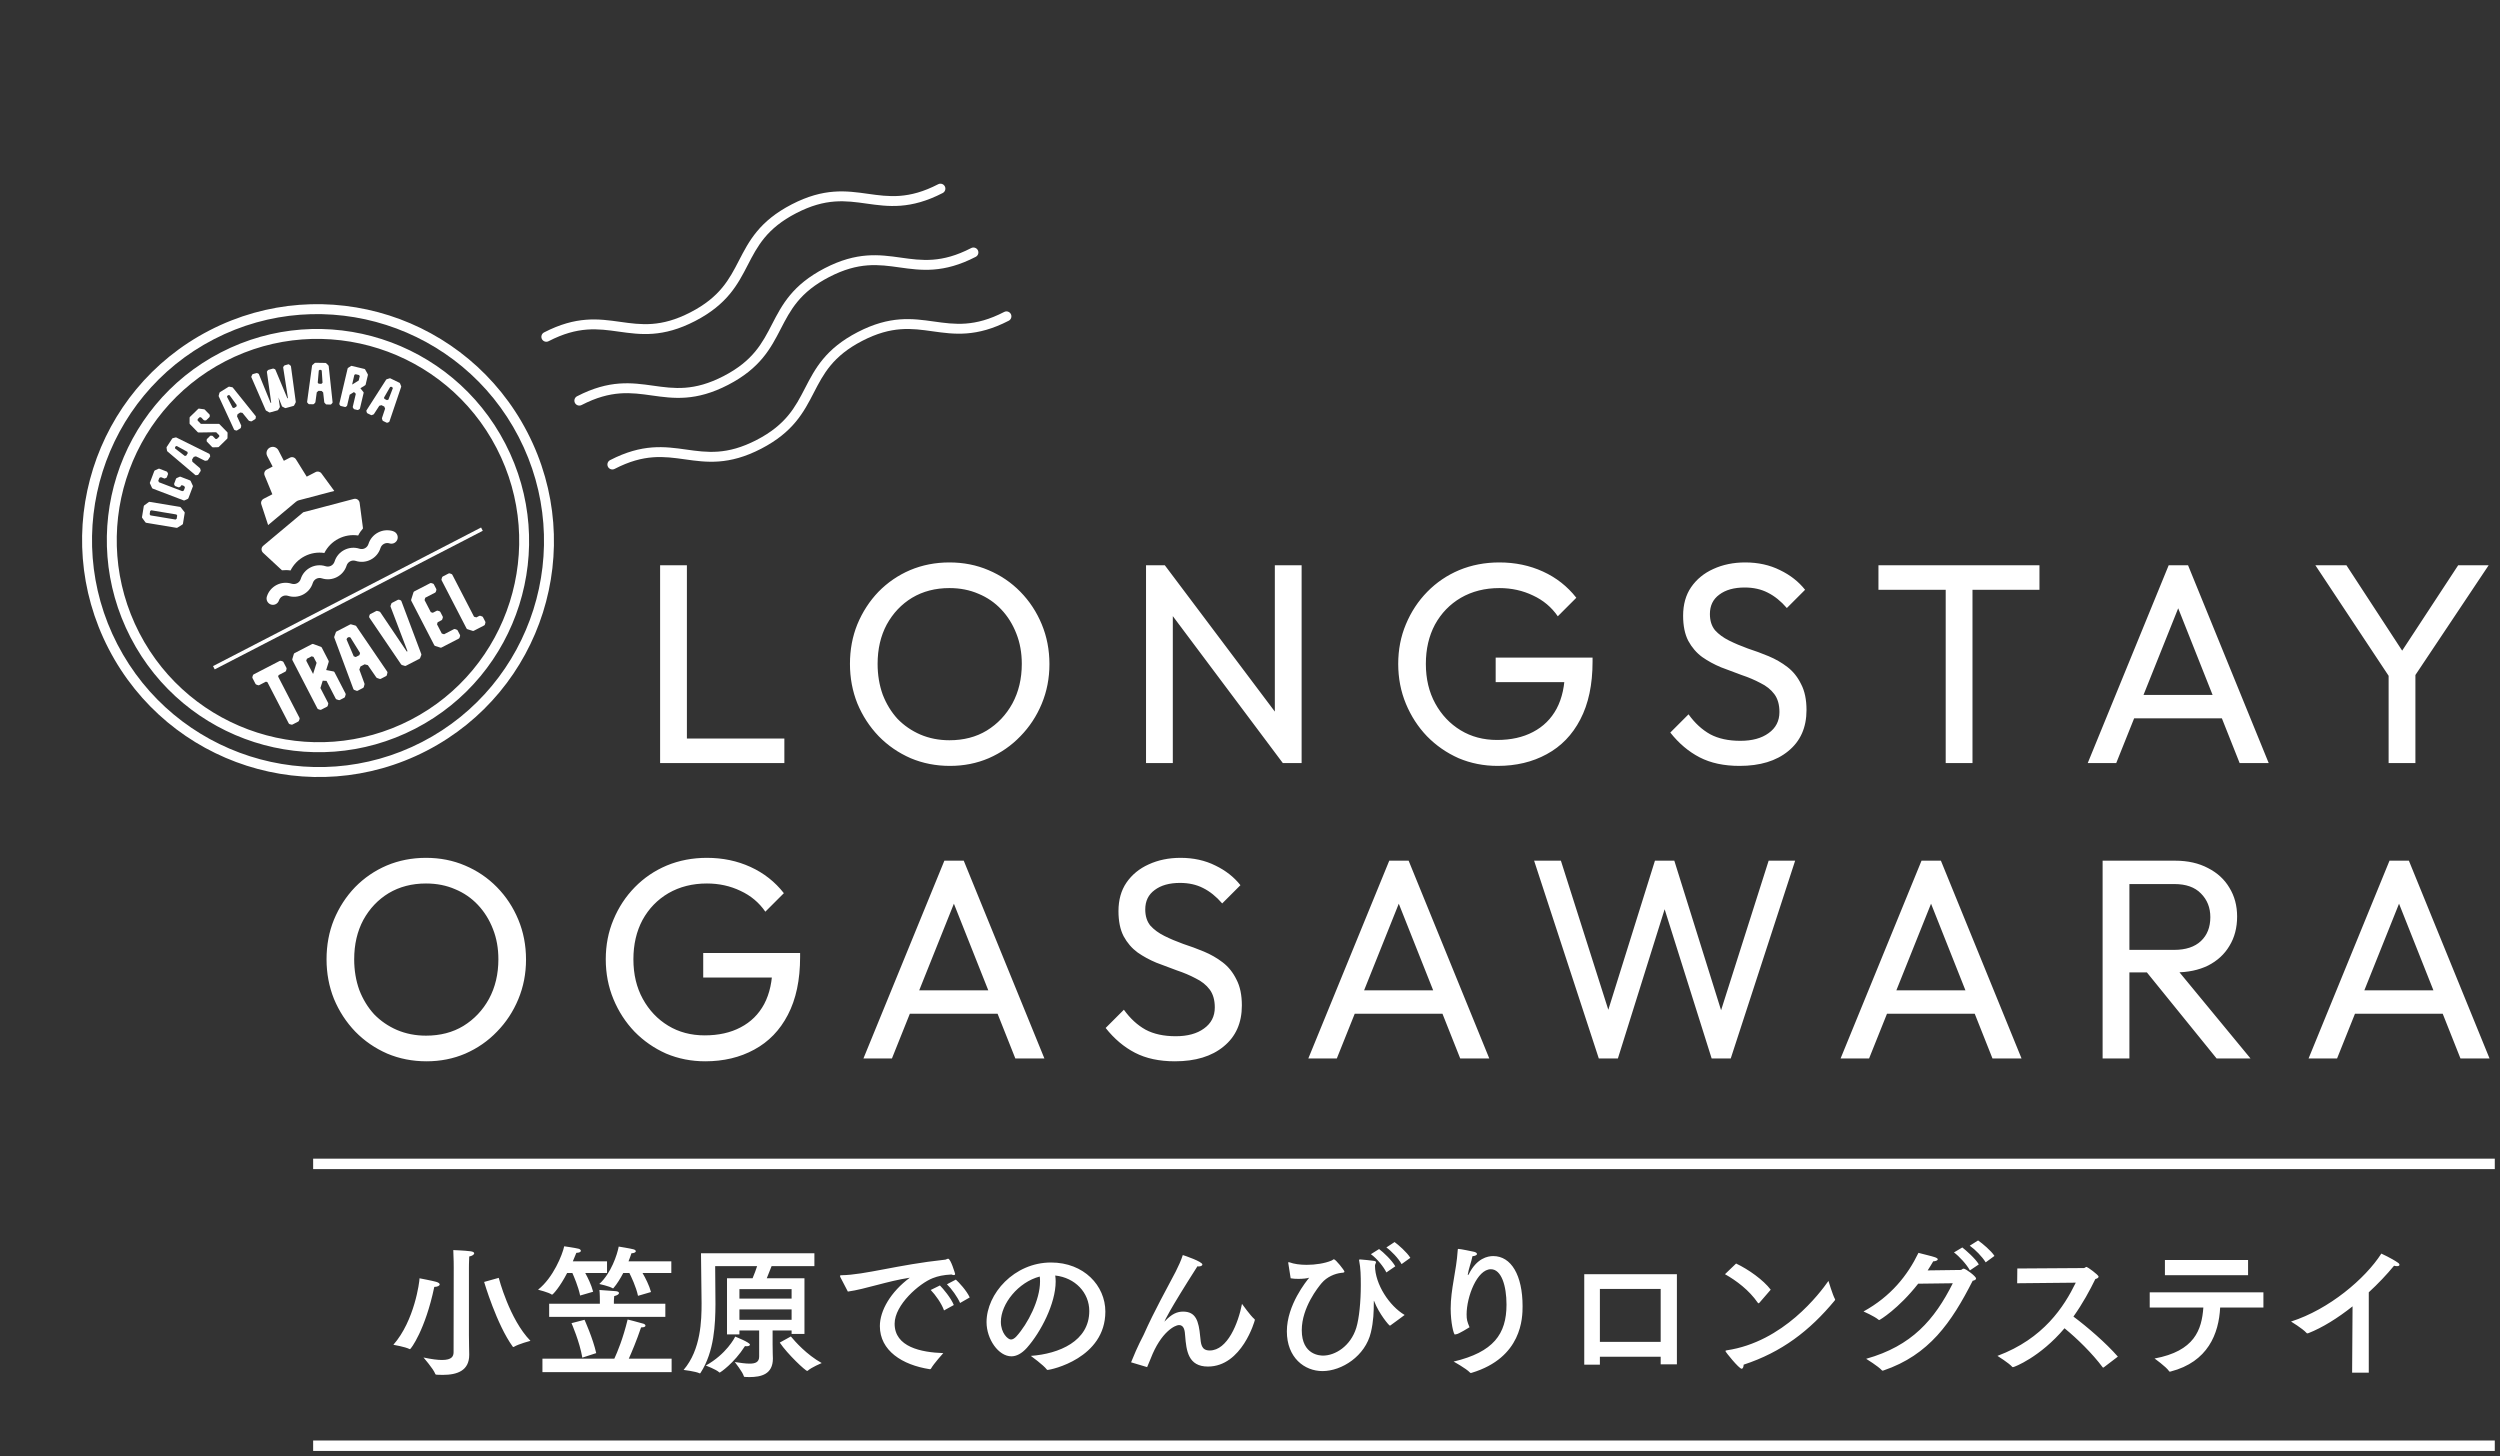 <svg width="479" height="279" viewBox="0 0 479 279" fill="none" xmlns="http://www.w3.org/2000/svg">
<rect x="0" y="0" width="479" height="279" fill="#333333" stroke="none"/>
<path d="M126.477 146.2V108.308H131.61V146.2H126.477ZM129.972 146.2V141.504H150.283V146.2H129.972ZM182.017 146.746C179.323 146.746 176.812 146.255 174.482 145.272C172.153 144.253 170.114 142.851 168.367 141.068C166.62 139.248 165.255 137.155 164.272 134.789C163.326 132.423 162.852 129.893 162.852 127.199C162.852 124.469 163.326 121.939 164.272 119.61C165.255 117.244 166.602 115.169 168.312 113.385C170.06 111.602 172.08 110.219 174.373 109.236C176.703 108.253 179.214 107.762 181.908 107.762C184.601 107.762 187.095 108.253 189.388 109.236C191.718 110.219 193.756 111.602 195.503 113.385C197.25 115.169 198.615 117.244 199.598 119.61C200.581 121.976 201.072 124.524 201.072 127.254C201.072 129.947 200.581 132.477 199.598 134.843C198.615 137.209 197.25 139.284 195.503 141.068C193.792 142.851 191.772 144.253 189.443 145.272C187.149 146.255 184.674 146.746 182.017 146.746ZM181.908 141.832C184.638 141.832 187.022 141.213 189.06 139.976C191.135 138.702 192.773 136.973 193.974 134.789C195.176 132.568 195.776 130.038 195.776 127.199C195.776 125.088 195.43 123.159 194.739 121.412C194.047 119.628 193.083 118.081 191.845 116.771C190.607 115.46 189.151 114.459 187.477 113.768C185.803 113.04 183.946 112.676 181.908 112.676C179.214 112.676 176.83 113.294 174.755 114.532C172.717 115.77 171.097 117.48 169.896 119.664C168.731 121.848 168.149 124.36 168.149 127.199C168.149 129.31 168.476 131.276 169.131 133.096C169.823 134.88 170.769 136.427 171.971 137.737C173.208 139.011 174.664 140.012 176.339 140.74C178.049 141.468 179.906 141.832 181.908 141.832ZM219.579 146.2V108.308H223.182L224.711 114.259V146.2H219.579ZM245.787 146.2L222.527 115.133L223.182 108.308L246.497 139.32L245.787 146.2ZM245.787 146.2L244.258 140.576V108.308H249.39V146.2H245.787ZM286.953 146.746C284.296 146.746 281.802 146.255 279.473 145.272C277.18 144.253 275.159 142.851 273.412 141.068C271.701 139.284 270.355 137.209 269.372 134.843C268.389 132.477 267.898 129.929 267.898 127.199C267.898 124.469 268.389 121.939 269.372 119.61C270.355 117.244 271.72 115.169 273.467 113.385C275.214 111.602 277.252 110.219 279.582 109.236C281.948 108.253 284.514 107.762 287.281 107.762C290.302 107.762 293.086 108.344 295.634 109.509C298.182 110.674 300.312 112.348 302.023 114.532L298.474 118.081C297.272 116.334 295.689 115.005 293.723 114.095C291.758 113.149 289.61 112.676 287.281 112.676C284.514 112.676 282.057 113.294 279.91 114.532C277.798 115.77 276.142 117.48 274.941 119.664C273.776 121.848 273.194 124.36 273.194 127.199C273.194 130.075 273.794 132.605 274.996 134.789C276.197 136.973 277.817 138.683 279.855 139.921C281.893 141.159 284.223 141.777 286.844 141.777C289.501 141.777 291.794 141.268 293.723 140.249C295.689 139.229 297.2 137.737 298.255 135.771C299.311 133.769 299.839 131.331 299.839 128.455L302.951 130.694H286.571V125.998H305.135V126.762C305.135 131.167 304.352 134.861 302.787 137.846C301.258 140.795 299.111 143.015 296.344 144.507C293.614 146 290.484 146.746 286.953 146.746ZM333.296 146.746C330.311 146.746 327.763 146.2 325.652 145.108C323.54 144.016 321.666 142.433 320.028 140.358L323.522 136.863C324.723 138.538 326.107 139.812 327.672 140.685C329.237 141.523 331.166 141.941 333.459 141.941C335.716 141.941 337.518 141.45 338.865 140.467C340.248 139.484 340.94 138.137 340.94 136.427C340.94 135.007 340.612 133.86 339.957 132.987C339.302 132.113 338.41 131.403 337.281 130.857C336.189 130.275 334.988 129.765 333.678 129.329C332.367 128.855 331.057 128.364 329.747 127.854C328.436 127.308 327.235 126.653 326.143 125.889C325.051 125.088 324.159 124.051 323.468 122.777C322.812 121.503 322.485 119.901 322.485 117.972C322.485 115.824 322.994 114.004 324.014 112.512C325.069 110.983 326.489 109.818 328.272 109.017C330.092 108.18 332.131 107.762 334.388 107.762C336.863 107.762 339.083 108.253 341.049 109.236C343.014 110.182 344.616 111.438 345.854 113.003L342.359 116.498C341.231 115.187 340.011 114.204 338.701 113.549C337.427 112.894 335.953 112.566 334.278 112.566C332.24 112.566 330.62 113.021 329.419 113.931C328.218 114.805 327.617 116.043 327.617 117.644C327.617 118.918 327.945 119.956 328.6 120.756C329.292 121.521 330.183 122.176 331.275 122.722C332.367 123.268 333.569 123.778 334.879 124.251C336.226 124.688 337.554 125.179 338.865 125.725C340.175 126.271 341.376 126.963 342.468 127.8C343.56 128.637 344.434 129.729 345.089 131.076C345.781 132.386 346.127 134.042 346.127 136.044C346.127 139.393 344.962 142.014 342.632 143.907C340.339 145.8 337.227 146.746 333.296 146.746ZM372.797 146.2V109.4H377.929V146.2H372.797ZM359.911 113.003V108.308H390.76V113.003H359.911ZM400.011 146.2L415.518 108.308H419.231L434.682 146.2H429.113L416.391 114.15H418.302L405.471 146.2H400.011ZM407.382 137.628V133.151H427.311V137.628H407.382ZM458.533 130.803L443.627 108.308H449.578L461.59 126.708H458.915L470.982 108.308H476.824L461.809 130.803H458.533ZM457.659 146.2V127.418H462.792V146.2H457.659Z" fill="white"/>
<path d="M81.731 203.346C79.037 203.346 76.526 202.855 74.196 201.872C71.866 200.853 69.828 199.451 68.081 197.668C66.334 195.848 64.969 193.755 63.986 191.389C63.039 189.023 62.566 186.493 62.566 183.799C62.566 181.069 63.039 178.539 63.986 176.21C64.969 173.844 66.315 171.769 68.026 169.985C69.773 168.202 71.794 166.819 74.087 165.836C76.416 164.853 78.928 164.362 81.622 164.362C84.315 164.362 86.809 164.853 89.102 165.836C91.431 166.819 93.47 168.202 95.217 169.985C96.964 171.769 98.329 173.844 99.312 176.21C100.295 178.576 100.786 181.124 100.786 183.854C100.786 186.547 100.295 189.077 99.312 191.443C98.329 193.809 96.964 195.884 95.217 197.668C93.506 199.451 91.486 200.853 89.156 201.872C86.863 202.855 84.388 203.346 81.731 203.346ZM81.622 198.432C84.352 198.432 86.736 197.813 88.774 196.576C90.849 195.302 92.487 193.573 93.688 191.389C94.889 189.168 95.49 186.638 95.49 183.799C95.49 181.688 95.144 179.759 94.453 178.012C93.761 176.228 92.796 174.681 91.559 173.371C90.321 172.06 88.865 171.059 87.191 170.368C85.516 169.64 83.66 169.276 81.622 169.276C78.928 169.276 76.544 169.894 74.469 171.132C72.431 172.37 70.811 174.08 69.61 176.264C68.445 178.448 67.862 180.96 67.862 183.799C67.862 185.91 68.19 187.876 68.845 189.696C69.537 191.48 70.483 193.027 71.684 194.337C72.922 195.611 74.378 196.612 76.052 197.34C77.763 198.068 79.62 198.432 81.622 198.432ZM135.119 203.346C132.462 203.346 129.968 202.855 127.639 201.872C125.346 200.853 123.325 199.451 121.578 197.668C119.867 195.884 118.521 193.809 117.538 191.443C116.555 189.077 116.064 186.529 116.064 183.799C116.064 181.069 116.555 178.539 117.538 176.21C118.521 173.844 119.886 171.769 121.633 169.985C123.38 168.202 125.418 166.819 127.748 165.836C130.114 164.853 132.68 164.362 135.447 164.362C138.468 164.362 141.252 164.944 143.8 166.109C146.348 167.274 148.478 168.948 150.189 171.132L146.64 174.681C145.438 172.934 143.855 171.605 141.889 170.695C139.924 169.749 137.776 169.276 135.447 169.276C132.68 169.276 130.223 169.894 128.076 171.132C125.964 172.37 124.308 174.08 123.107 176.264C121.942 178.448 121.36 180.96 121.36 183.799C121.36 186.675 121.96 189.205 123.162 191.389C124.363 193.573 125.983 195.283 128.021 196.521C130.059 197.759 132.389 198.377 135.01 198.377C137.667 198.377 139.96 197.868 141.889 196.849C143.855 195.829 145.366 194.337 146.421 192.371C147.477 190.369 148.005 187.931 148.005 185.055L151.117 187.294H134.737V182.598H153.301V183.362C153.301 187.767 152.518 191.461 150.953 194.446C149.424 197.395 147.277 199.615 144.51 201.107C141.78 202.6 138.65 203.346 135.119 203.346ZM165.435 202.8L180.941 164.908H184.654L200.106 202.8H194.537L181.815 170.75H183.726L170.895 202.8H165.435ZM172.806 194.228V189.751H192.735V194.228H172.806ZM225.11 203.346C222.125 203.346 219.577 202.8 217.466 201.708C215.354 200.616 213.48 199.033 211.842 196.958L215.336 193.463C216.537 195.138 217.921 196.412 219.486 197.285C221.051 198.123 222.98 198.541 225.273 198.541C227.53 198.541 229.332 198.05 230.679 197.067C232.062 196.084 232.754 194.737 232.754 193.027C232.754 191.607 232.426 190.46 231.771 189.587C231.116 188.713 230.224 188.003 229.095 187.457C228.003 186.875 226.802 186.365 225.492 185.929C224.181 185.455 222.871 184.964 221.561 184.454C220.25 183.908 219.049 183.253 217.957 182.489C216.865 181.688 215.973 180.651 215.282 179.377C214.626 178.103 214.299 176.501 214.299 174.572C214.299 172.424 214.808 170.604 215.828 169.112C216.883 167.583 218.303 166.418 220.086 165.617C221.906 164.78 223.945 164.362 226.202 164.362C228.677 164.362 230.897 164.853 232.863 165.836C234.828 166.782 236.43 168.038 237.668 169.603L234.173 173.098C233.045 171.787 231.825 170.804 230.515 170.149C229.241 169.494 227.767 169.166 226.092 169.166C224.054 169.166 222.434 169.621 221.233 170.531C220.032 171.405 219.431 172.643 219.431 174.244C219.431 175.518 219.759 176.556 220.414 177.356C221.106 178.121 221.997 178.776 223.089 179.322C224.181 179.868 225.383 180.378 226.693 180.851C228.04 181.288 229.368 181.779 230.679 182.325C231.989 182.871 233.19 183.563 234.282 184.4C235.374 185.237 236.248 186.329 236.903 187.676C237.595 188.986 237.941 190.642 237.941 192.644C237.941 195.993 236.776 198.614 234.446 200.507C232.153 202.4 229.041 203.346 225.11 203.346ZM250.675 202.8L266.181 164.908H269.894L285.346 202.8H279.777L267.055 170.75H268.966L256.135 202.8H250.675ZM258.046 194.228V189.751H277.975V194.228H258.046ZM306.33 202.8L293.936 164.908H299.068L308.896 195.811H307.422L317.086 164.908H320.799L330.463 195.811H329.044L338.872 164.908H343.949L331.61 202.8H327.952L318.233 171.951H319.652L309.988 202.8H306.33ZM352.657 202.8L368.164 164.908H371.877L387.328 202.8H381.759L369.037 170.75H370.948L358.117 202.8H352.657ZM360.028 194.228V189.751H379.957V194.228H360.028ZM406.301 186.311V181.997H416.565C418.786 181.997 420.497 181.433 421.698 180.305C422.899 179.176 423.5 177.648 423.5 175.718C423.5 173.898 422.899 172.388 421.698 171.187C420.533 169.985 418.84 169.385 416.62 169.385H406.301V164.908H416.784C419.186 164.908 421.279 165.381 423.063 166.327C424.846 167.237 426.211 168.493 427.158 170.095C428.141 171.696 428.632 173.534 428.632 175.609C428.632 177.757 428.141 179.631 427.158 181.233C426.211 182.835 424.846 184.09 423.063 185C421.279 185.874 419.186 186.311 416.784 186.311H406.301ZM402.861 202.8V164.908H407.993V202.8H402.861ZM424.701 202.8L410.942 185.819L415.801 184.127L431.198 202.8H424.701ZM442.323 202.8L457.829 164.908H461.542L476.994 202.8H471.425L458.703 170.75H460.614L447.783 202.8H442.323ZM449.694 194.228V189.751H469.623V194.228H449.694Z" fill="white"/>
<g clip-path="url(#clip0_113_1070)">
<path d="M40.983 64.997C62.18 54.037 88.372 62.428 99.372 83.702C110.372 104.976 102.077 131.199 80.881 142.159C59.685 153.118 33.493 144.727 22.493 123.453C11.493 102.179 19.787 75.956 40.983 64.997ZM40.114 63.316C17.955 74.773 9.318 102.078 20.818 124.319C32.318 146.56 59.591 155.297 81.75 143.84C103.909 132.382 112.546 105.077 101.047 82.836C89.547 60.595 62.265 51.862 40.114 63.316Z" fill="white"/>
<path d="M43.165 69.216C62.042 59.456 85.363 66.934 95.155 85.872C104.947 104.809 97.558 128.166 78.69 137.922C59.822 147.678 36.493 140.225 26.697 121.279C16.901 102.333 24.289 78.976 43.165 69.216ZM42.296 67.535C22.465 77.789 14.73 102.241 25.022 122.145C35.313 142.049 59.733 149.866 79.556 139.616C99.378 129.367 107.113 104.914 96.826 85.019C86.538 65.123 62.127 57.281 42.296 67.535Z" fill="white"/>
<path d="M27.617 96.846L28.518 96.188C28.56 96.166 28.602 96.145 28.661 96.157L34.499 97.122C34.499 97.122 34.588 97.151 34.618 97.188L35.358 98.127C35.38 98.169 35.406 98.219 35.39 98.27L35.05 100.363C35.05 100.363 35.01 100.47 34.959 100.496L33.973 101.112C33.931 101.134 33.885 101.147 33.846 101.135L27.996 100.165C27.996 100.165 27.902 100.128 27.872 100.091C27.596 99.701 27.523 99.621 27.239 99.214C27.217 99.172 27.195 99.13 27.207 99.071L27.551 96.965C27.551 96.965 27.588 96.872 27.625 96.841L27.617 96.846ZM28.772 97.91L28.676 98.525L28.823 98.747L33.641 99.547L33.854 99.384L33.95 98.77L33.795 98.573L28.977 97.772L28.772 97.91Z" fill="white"/>
<path d="M31.871 91.546L31.603 91.664C31.561 91.685 31.51 91.69 31.455 91.665L30.831 91.424L30.538 91.554L30.323 92.123L30.466 92.401L34.927 94.11L35.216 93.993L35.431 93.423L35.3 93.129L34.85 92.957L34.683 93.043L34.634 93.154C34.618 93.205 34.572 93.239 34.53 93.261L34.321 93.369C34.27 93.374 34.219 93.379 34.169 93.362L33.574 93.137C33.574 93.137 33.489 93.075 33.467 93.032L33.375 92.814C33.354 92.772 33.349 92.721 33.373 92.666L33.73 91.714C33.73 91.714 33.792 91.629 33.834 91.607L34.429 91.342C34.471 91.32 34.522 91.316 34.577 91.34L36.419 92.05C36.419 92.05 36.504 92.112 36.526 92.154L36.945 93.067C36.967 93.109 36.972 93.159 36.947 93.215L36.091 95.479C36.091 95.479 36.029 95.564 35.987 95.586L35.341 95.877C35.3 95.899 35.249 95.904 35.194 95.879L29.243 93.608C29.243 93.608 29.158 93.546 29.136 93.504L28.726 92.608C28.704 92.566 28.7 92.515 28.724 92.46L29.568 90.234C29.568 90.234 29.63 90.148 29.672 90.127L30.389 89.809C30.431 89.787 30.481 89.783 30.537 89.807L31.954 90.353C31.954 90.353 32.04 90.415 32.061 90.457L32.179 90.726C32.201 90.768 32.206 90.819 32.181 90.874L31.962 91.456C31.962 91.456 31.9 91.542 31.858 91.563L31.871 91.546Z" fill="white"/>
<path d="M33.806 83.835L40.081 86.939C40.081 86.939 40.158 87.006 40.184 87.056L40.264 87.356C40.291 87.406 40.27 87.47 40.242 87.516L39.821 88.16C39.821 88.16 39.742 88.233 39.687 88.229L39.346 88.288C39.346 88.288 39.266 88.277 39.24 88.269L37.535 87.435L37.123 87.541L36.798 88.04L36.859 88.467L38.304 89.701C38.304 89.701 38.343 89.755 38.364 89.797L38.454 90.135C38.454 90.135 38.455 90.24 38.422 90.279L38.001 90.922C37.973 90.969 37.918 91.008 37.863 91.004L37.56 91.055C37.51 91.059 37.442 91.052 37.408 91.006L32.065 86.482C32.065 86.482 32.026 86.406 32.004 86.364L31.907 85.786C31.907 85.786 31.914 85.697 31.934 85.655L32.994 84.031C32.994 84.031 33.052 83.958 33.103 83.953L33.666 83.811C33.666 83.811 33.755 83.797 33.797 83.818L33.806 83.835ZM35.974 86.858L35.915 86.579L33.868 85.454L33.671 85.502L33.531 85.724L33.555 85.935L35.403 87.355L35.669 87.314L35.957 86.866L35.974 86.858Z" fill="white"/>
<path d="M42.081 81.303L43.551 82.812C43.594 82.854 43.599 82.904 43.604 82.955L43.585 83.924C43.585 83.924 43.569 84.017 43.528 84.06L41.926 85.623C41.926 85.623 41.851 85.683 41.809 85.683L40.784 85.713C40.784 85.713 40.687 85.688 40.648 85.655L39.65 84.627C39.607 84.585 39.602 84.534 39.597 84.484L39.602 84.247C39.602 84.247 39.617 84.153 39.659 84.111L40.249 83.528C40.291 83.486 40.341 83.481 40.392 83.476L40.62 83.486C40.62 83.486 40.713 83.502 40.756 83.543L41.3 84.104L41.562 84.096L42.007 83.664L42.003 83.41L41.42 82.817L38.028 82.866C38.028 82.866 37.935 82.85 37.892 82.808L36.375 81.249C36.332 81.207 36.327 81.157 36.322 81.106L36.327 80.028C36.327 80.028 36.343 79.934 36.384 79.892L37.973 78.346C38.014 78.303 38.069 78.285 38.124 78.289L39.105 78.421C39.105 78.421 39.185 78.433 39.215 78.47L40.141 79.419C40.184 79.461 40.189 79.512 40.19 79.554L40.185 79.791C40.185 79.791 40.169 79.884 40.128 79.927L39.533 80.501C39.491 80.543 39.441 80.548 39.39 80.553L39.162 80.543C39.162 80.543 39.069 80.527 39.026 80.486L38.503 79.946L38.246 79.941L37.871 80.305L37.858 80.567L38.493 81.219L41.928 81.212C41.928 81.212 42.021 81.228 42.063 81.269L42.081 81.303Z" fill="white"/>
<path d="M44.604 74.257L48.99 79.722C48.99 79.722 49.038 79.815 49.026 79.874L48.972 80.179C48.968 80.234 48.931 80.286 48.881 80.312L48.229 80.713C48.229 80.713 48.128 80.744 48.077 80.727L47.747 80.642C47.747 80.642 47.683 80.601 47.653 80.584L46.453 79.106L46.035 79.035L45.529 79.35L45.413 79.761L46.202 81.494C46.202 81.494 46.216 81.562 46.217 81.604L46.15 81.947C46.15 81.947 46.105 82.045 46.063 82.067L45.411 82.468C45.361 82.494 45.306 82.512 45.251 82.487L44.963 82.402C44.963 82.402 44.861 82.348 44.843 82.293L41.907 75.939C41.907 75.939 41.894 75.85 41.901 75.803L42.057 75.243C42.057 75.243 42.103 75.166 42.14 75.136L43.787 74.114C43.787 74.114 43.871 74.071 43.922 74.087L44.498 74.195C44.498 74.195 44.578 74.227 44.612 74.252L44.604 74.257ZM45.296 77.894L45.363 77.614L43.985 75.727L43.786 75.692L43.56 75.83L43.496 76.034L44.569 78.11L44.84 78.183L45.292 77.906L45.296 77.894Z" fill="white"/>
<path d="M55.378 69.826L55.681 70.063C55.681 70.063 55.746 70.126 55.746 70.189L56.672 77.008C56.672 77.008 56.669 77.084 56.644 77.118L56.353 77.684C56.353 77.684 56.278 77.765 56.24 77.774L54.744 78.186C54.744 78.186 54.656 78.199 54.613 78.179L54.12 77.922C54.12 77.922 54.031 77.873 54.022 77.835L53.359 76.164L53.622 77.945C53.622 77.945 53.611 78.026 53.59 78.068L53.285 78.546C53.285 78.546 53.223 78.61 53.177 78.623L51.718 79.026C51.664 79.043 51.613 79.027 51.571 79.006L51 78.683C51 78.683 50.94 78.629 50.915 78.6L48.161 72.268C48.161 72.268 48.143 72.171 48.167 72.116L48.322 71.78C48.322 71.78 48.393 71.69 48.447 71.673L49.145 71.483C49.145 71.483 49.225 71.473 49.263 71.485L49.505 71.584C49.505 71.584 49.574 71.634 49.6 71.684L51.851 77.189C51.851 77.189 51.864 77.214 51.881 77.205L51.94 77.175L51.965 77.162L51.138 71.272C51.129 71.213 51.141 71.175 51.182 71.132L51.339 70.923C51.339 70.923 51.398 70.872 51.436 70.863L52.297 70.62C52.297 70.62 52.369 70.615 52.407 70.627L52.649 70.725C52.649 70.725 52.738 70.775 52.764 70.826L55.053 76.3C55.053 76.3 55.066 76.325 55.083 76.316L55.142 76.286L55.167 76.273L54.256 70.406C54.247 70.347 54.267 70.304 54.3 70.266L54.458 70.057C54.458 70.057 54.516 70.005 54.554 69.996L55.23 69.806C55.293 69.784 55.352 69.796 55.408 69.842L55.378 69.826Z" fill="white"/>
<path d="M62.974 70.106L63.724 77.079C63.724 77.079 63.713 77.181 63.672 77.223L63.468 77.446C63.439 77.493 63.376 77.514 63.321 77.511L62.549 77.495C62.549 77.495 62.452 77.471 62.417 77.425L62.181 77.174C62.181 77.174 62.146 77.106 62.129 77.073L61.919 75.189L61.611 74.901L61.012 74.891L60.691 75.174L60.432 77.055C60.432 77.055 60.404 77.123 60.388 77.153L60.147 77.406C60.147 77.406 60.054 77.453 60.004 77.458L59.231 77.442C59.176 77.438 59.121 77.414 59.087 77.368L58.885 77.142C58.859 77.091 58.833 77.041 58.845 76.981L59.791 70.047C59.791 70.047 59.824 69.966 59.861 69.936L60.299 69.55C60.299 69.55 60.382 69.507 60.425 69.507L62.362 69.538C62.362 69.538 62.455 69.554 62.481 69.583L62.905 69.993C62.905 69.993 62.961 70.06 62.965 70.11L62.974 70.106ZM61.595 73.535L61.799 73.334L61.645 71.006L61.5 70.868L61.242 70.863L61.08 71L60.879 73.32L61.059 73.525L61.595 73.535Z" fill="white"/>
<path d="M69.972 70.812L70.476 71.724C70.497 71.766 70.498 71.808 70.49 71.855L70.054 73.7C70.054 73.7 70.009 73.797 69.967 73.819L69.051 74.388L69.632 75.121C69.679 75.172 69.689 75.231 69.672 75.282L68.966 78.267C68.966 78.267 68.921 78.365 68.879 78.387L68.637 78.534C68.595 78.555 68.553 78.577 68.49 78.556L67.884 78.412C67.884 78.412 67.786 78.366 67.764 78.324L67.617 78.081C67.596 78.039 67.574 77.997 67.594 77.933L68.177 75.448L67.826 75.118L66.998 75.631L66.51 77.705C66.51 77.705 66.465 77.803 66.424 77.825L66.236 77.954C66.194 77.975 66.152 77.997 66.088 77.977L65.288 77.783C65.288 77.783 65.19 77.738 65.168 77.696L65.043 77.494C65.021 77.452 64.999 77.41 65.019 77.347L66.606 70.603C66.606 70.603 66.651 70.506 66.693 70.484L67.253 70.13C67.295 70.109 67.337 70.087 67.4 70.108L69.848 70.695C69.848 70.695 69.959 70.745 69.977 70.799L69.972 70.812ZM68.928 72.077L68.794 71.858L68.129 71.701L67.895 71.823L67.467 73.684L68.73 72.904L68.928 72.077Z" fill="white"/>
<path d="M76.859 74.133L74.616 80.758C74.616 80.758 74.567 80.847 74.516 80.873L74.236 80.986C74.185 81.012 74.13 81.009 74.075 80.984L73.382 80.65C73.382 80.65 73.297 80.588 73.287 80.528L73.181 80.2C73.181 80.2 73.184 80.124 73.188 80.09L73.786 78.29L73.624 77.894L73.084 77.63L72.676 77.745L71.649 79.33C71.649 79.33 71.599 79.377 71.562 79.407L71.234 79.534C71.193 79.556 71.125 79.548 71.091 79.523L70.398 79.189C70.398 79.189 70.308 79.118 70.291 79.063L70.202 78.768C70.192 78.709 70.196 78.654 70.233 78.603L73.997 72.726C73.997 72.726 74.064 72.67 74.11 72.657L74.669 72.485C74.711 72.463 74.762 72.48 74.804 72.5L76.547 73.346C76.547 73.346 76.624 73.392 76.637 73.438L76.856 73.985C76.878 74.027 76.879 74.07 76.871 74.116L76.859 74.133ZM74.154 76.661L74.422 76.565L75.263 74.394L75.189 74.209L74.951 74.097L74.745 74.15L73.581 76.169L73.652 76.43L74.132 76.661L74.154 76.661Z" fill="white"/>
<path d="M53.822 126.61L54.14 126.712C54.203 126.732 54.272 126.782 54.311 126.858L54.88 127.959C54.919 128.035 54.916 128.111 54.9 128.183L54.808 128.518C54.788 128.582 54.739 128.65 54.663 128.689L53.382 129.351L53.293 129.632L57.379 137.533C57.418 137.608 57.415 137.685 57.399 137.757L57.281 138.084C57.261 138.147 57.212 138.216 57.136 138.255L56.048 138.818C55.972 138.857 55.896 138.853 55.824 138.837L55.489 138.744C55.426 138.724 55.358 138.674 55.319 138.598L51.233 130.697L50.953 130.607L49.672 131.27C49.597 131.309 49.521 131.305 49.449 131.289L49.122 131.171C49.058 131.15 48.99 131.1 48.951 131.025L48.382 129.924C48.342 129.848 48.346 129.772 48.361 129.7L48.462 129.381C48.482 129.318 48.532 129.249 48.607 129.21L53.582 126.638C53.657 126.599 53.733 126.603 53.805 126.619L53.822 126.61Z" fill="white"/>
<path d="M60.036 123.397L61.504 123.937C61.568 123.958 61.619 124.016 61.65 124.075L62.958 126.605C62.997 126.681 62.994 126.757 62.978 126.829L62.495 128.379L63.874 128.645C63.971 128.648 64.044 128.707 64.083 128.782L66.204 132.884C66.243 132.96 66.24 133.036 66.224 133.108L66.096 133.516C66.075 133.579 66.026 133.648 65.95 133.687L65.121 134.115C65.046 134.154 64.97 134.151 64.898 134.135L64.491 134.004C64.427 133.984 64.359 133.934 64.32 133.858L62.56 130.454L61.834 130.425L61.39 131.826L62.864 134.675C62.903 134.751 62.9 134.827 62.884 134.899L62.792 135.234C62.772 135.298 62.722 135.366 62.647 135.405L61.55 135.973C61.474 136.012 61.398 136.008 61.326 135.992L60.983 135.882C60.919 135.862 60.851 135.812 60.812 135.736L56.031 126.49C55.992 126.415 55.995 126.338 56.011 126.266L56.3 125.307C56.321 125.243 56.37 125.175 56.446 125.136L59.795 123.404C59.871 123.365 59.963 123.36 60.036 123.397ZM60.081 125.866L59.712 125.748L58.808 126.216L58.674 126.594L59.987 129.132L60.66 127.005L60.073 125.871L60.081 125.866Z" fill="white"/>
<path d="M68.26 119.986L74.188 128.681C74.235 128.732 74.241 128.825 74.23 128.905L74.118 129.346C74.107 129.427 74.049 129.499 73.973 129.538L72.952 130.067C72.893 130.097 72.8 130.102 72.719 130.069L72.227 129.898C72.172 129.873 72.138 129.827 72.099 129.793L70.481 127.445L69.867 127.283L69.072 127.694L68.849 128.289L69.83 130.967C69.835 131.018 69.844 131.077 69.841 131.132L69.701 131.641C69.68 131.705 69.623 131.777 69.555 131.812L68.534 132.34C68.458 132.379 68.366 132.384 68.293 132.347L67.869 132.183C67.797 132.146 67.724 132.088 67.702 132.003L64.043 122.156C64.029 122.089 64.028 122.025 64.057 121.957L64.352 121.133C64.373 121.069 64.431 121.018 64.489 120.988L67.069 119.654C67.127 119.624 67.195 119.61 67.267 119.626L68.11 119.861C68.174 119.882 68.233 119.915 68.28 119.965L68.26 119.986ZM68.862 125.523L68.991 125.116L67.144 122.14L66.856 122.054L66.513 122.232L66.399 122.525L67.776 125.744L68.158 125.887L68.87 125.519L68.862 125.523Z" fill="white"/>
<path d="M76.479 114.905L76.743 115.004C76.815 115.041 76.887 115.099 76.91 115.183L80.725 125.333C80.739 125.401 80.74 125.464 80.711 125.532L80.496 126.08C80.476 126.144 80.417 126.196 80.359 126.226L77.779 127.56C77.721 127.59 77.653 127.603 77.581 127.587L77.043 127.429C76.98 127.409 76.92 127.375 76.873 127.325L70.78 118.353C70.724 118.286 70.718 118.193 70.73 118.113L70.814 117.824C70.834 117.76 70.884 117.692 70.959 117.653L72.073 117.077C72.131 117.047 72.199 117.033 72.271 117.05L72.665 117.155C72.728 117.175 72.788 117.208 72.835 117.258L77.945 124.843L78.079 124.773L74.828 116.228C74.815 116.16 74.814 116.097 74.842 116.029L74.984 115.647C75.004 115.583 75.062 115.531 75.121 115.501L76.235 114.925C76.31 114.886 76.403 114.881 76.475 114.918L76.479 114.905Z" fill="white"/>
<path d="M82.528 117.285L82.923 117.411L83.66 117.03C83.735 116.991 83.811 116.995 83.883 117.011L84.201 117.113C84.265 117.133 84.333 117.183 84.372 117.259L84.82 118.124C84.859 118.2 84.856 118.276 84.84 118.348L84.739 118.667C84.719 118.73 84.669 118.799 84.594 118.837L83.857 119.219L83.732 119.613L84.649 121.387L85.082 121.525L86.966 120.551C87.041 120.512 87.118 120.516 87.189 120.532L87.516 120.65C87.58 120.671 87.648 120.721 87.687 120.796L88.126 121.645C88.165 121.721 88.162 121.797 88.146 121.869L88.046 122.187C88.025 122.251 87.976 122.319 87.9 122.358L84.601 124.064C84.526 124.103 84.45 124.1 84.378 124.084L83.373 123.762C83.309 123.742 83.241 123.692 83.202 123.616L78.803 115.11C78.764 115.034 78.767 114.958 78.783 114.886L79.226 113.485C79.246 113.421 79.296 113.353 79.371 113.314L82.42 111.738C82.495 111.699 82.571 111.702 82.643 111.718L82.961 111.82C83.025 111.841 83.093 111.891 83.132 111.966L83.584 112.84C83.623 112.916 83.62 112.992 83.604 113.064L83.504 113.383C83.484 113.446 83.434 113.515 83.359 113.554L81.474 114.528L81.346 114.978L82.541 117.289L82.528 117.285Z" fill="white"/>
<path d="M92.042 117.991L92.369 118.109C92.432 118.13 92.501 118.179 92.54 118.255L92.979 119.104C93.018 119.18 93.015 119.256 92.999 119.328L92.907 119.663C92.887 119.727 92.837 119.795 92.762 119.834L90.785 120.856C90.71 120.895 90.634 120.892 90.562 120.876L89.557 120.554C89.493 120.533 89.425 120.483 89.386 120.408L84.618 111.187C84.579 111.111 84.582 111.035 84.598 110.963L84.707 110.619C84.727 110.556 84.777 110.487 84.852 110.448L85.949 109.881C86.025 109.842 86.101 109.845 86.173 109.861L86.499 109.98C86.563 110.001 86.631 110.05 86.67 110.126L90.825 118.162L91.274 118.292L91.819 118.01C91.894 117.971 91.97 117.974 92.042 117.991Z" fill="white"/>
<path d="M92.176 101.069L40.815 127.626L41.141 128.256L92.502 101.699L92.176 101.069Z" fill="white"/>
<path d="M56.76 96.105C56.894 95.993 57.053 95.911 57.229 95.862L64.047 94.063L61.591 90.709C61.337 90.361 60.863 90.245 60.477 90.444L58.769 91.327L56.702 88.007C56.46 87.621 55.96 87.475 55.55 87.687L54.385 88.289L53.347 86.28C53.038 85.683 52.309 85.442 51.714 85.75C51.12 86.057 50.89 86.783 51.198 87.38L52.237 89.389L51.107 89.973C50.705 90.181 50.522 90.67 50.697 91.091L52.182 94.701L50.499 95.571C50.113 95.771 49.926 96.208 50.067 96.625L51.372 100.606L56.764 96.092L56.76 96.105Z" fill="white"/>
<path d="M55.667 109.304C56.253 108.138 57.184 107.188 58.365 106.577C59.546 105.967 60.859 105.756 62.149 105.952C62.735 104.786 63.666 103.836 64.847 103.226C66.028 102.615 67.341 102.405 68.631 102.601C68.873 102.103 69.191 101.651 69.552 101.241L68.904 96.334C68.871 96.085 68.733 95.859 68.519 95.713C68.311 95.576 68.052 95.528 67.809 95.591L58.103 98.148L50.423 104.58C50.231 104.743 50.113 104.986 50.112 105.231C50.111 105.476 50.208 105.724 50.396 105.904L54.025 109.269C54.569 109.211 55.122 109.213 55.667 109.304Z" fill="white"/>
<path d="M75.35 101.78C74.383 101.47 73.355 101.554 72.458 102.017C71.562 102.481 70.891 103.275 70.593 104.239C70.484 104.583 70.244 104.878 69.917 105.046C69.591 105.215 69.224 105.245 68.868 105.131C67.876 104.813 66.839 104.923 65.968 105.373C65.097 105.824 64.412 106.593 64.103 107.595C63.994 107.939 63.753 108.233 63.427 108.402C63.1 108.571 62.733 108.601 62.377 108.487C61.385 108.169 60.349 108.279 59.478 108.729C58.607 109.18 57.922 109.949 57.612 110.951C57.499 111.307 57.242 111.59 56.932 111.75C56.622 111.91 56.252 111.953 55.887 111.843C54.895 111.525 53.858 111.635 52.996 112.081C52.133 112.527 51.44 113.301 51.13 114.302C50.929 114.939 51.285 115.628 51.921 115.832C52.557 116.036 53.244 115.681 53.445 115.044C53.558 114.687 53.816 114.405 54.126 114.245C54.435 114.085 54.806 114.042 55.175 114.16C56.167 114.478 57.204 114.369 58.066 113.923C58.929 113.477 59.622 112.703 59.932 111.701C60.044 111.344 60.298 111.054 60.607 110.893C60.917 110.733 61.288 110.691 61.657 110.809C62.624 111.119 63.652 111.034 64.548 110.571C65.444 110.108 66.116 109.313 66.414 108.349C66.526 107.993 66.784 107.711 67.094 107.55C67.404 107.39 67.774 107.348 68.143 107.466C69.11 107.775 70.138 107.691 71.034 107.228C71.93 106.765 72.602 105.97 72.9 105.006C73.009 104.662 73.249 104.368 73.576 104.199C73.902 104.03 74.269 104 74.625 104.114C75.261 104.318 75.948 103.963 76.149 103.326C76.351 102.689 75.994 102 75.358 101.796L75.35 101.78Z" fill="white"/>
<path d="M180.627 36.98C174.43 40.184 170.163 39.589 166.032 39.008C162.014 38.444 158.225 37.91 152.556 40.842C146.886 43.773 145.131 47.173 143.27 50.778C141.355 54.484 139.374 58.31 133.177 61.514C126.979 64.719 122.713 64.123 118.581 63.543C114.564 62.978 110.775 62.445 105.105 65.376C104.645 65.615 104.072 65.431 103.833 64.969C103.594 64.507 103.775 63.934 104.236 63.695C110.433 60.491 114.7 61.087 118.832 61.667C122.849 62.231 126.638 62.765 132.307 59.833C137.977 56.902 139.732 53.502 141.594 49.897C143.509 46.191 145.489 42.365 151.687 39.161C157.884 35.956 162.151 36.552 166.282 37.132C170.299 37.697 174.088 38.23 179.758 35.299C180.218 35.061 180.791 35.244 181.03 35.706C181.269 36.169 181.088 36.742 180.627 36.98Z" fill="white"/>
<path d="M193.279 61.448C187.081 64.652 182.815 64.057 178.683 63.477C174.666 62.912 170.877 62.379 165.207 65.31C159.538 68.242 157.783 71.642 155.921 75.246C154.006 78.953 152.025 82.778 145.828 85.983C139.631 89.187 135.364 88.592 131.233 88.011C127.215 87.447 123.426 86.913 117.757 89.845C117.296 90.083 116.724 89.899 116.485 89.437C116.246 88.975 116.427 88.402 116.888 88.164C123.085 84.959 127.352 85.555 131.483 86.135C135.5 86.7 139.289 87.233 144.959 84.302C150.629 81.37 152.384 77.97 154.245 74.366C156.16 70.659 158.141 66.833 164.338 63.629C170.535 60.425 174.802 61.02 178.934 61.6C182.951 62.165 186.74 62.699 192.409 59.767C192.87 59.529 193.442 59.712 193.681 60.175C193.921 60.637 193.739 61.21 193.279 61.448Z" fill="white"/>
<path d="M186.951 49.21C180.754 52.414 176.487 51.819 172.355 51.238C168.338 50.674 164.549 50.14 158.879 53.072C153.21 56.003 151.455 59.403 149.593 63.008C147.678 66.714 145.697 70.54 139.5 73.745C133.303 76.949 129.036 76.353 124.905 75.773C120.887 75.208 117.098 74.675 111.429 77.606C110.968 77.844 110.396 77.661 110.157 77.199C109.918 76.737 110.099 76.163 110.56 75.925C116.757 72.721 121.024 73.316 125.155 73.897C129.172 74.461 132.961 74.995 138.631 72.063C144.301 69.132 146.056 65.732 147.917 62.127C149.832 58.421 151.813 54.595 158.01 51.391C164.207 48.186 168.474 48.782 172.606 49.362C176.623 49.927 180.412 50.46 186.081 47.529C186.542 47.291 187.115 47.474 187.354 47.936C187.593 48.398 187.411 48.972 186.951 49.21Z" fill="white"/>
</g>
<path d="M92.758 245.62L95.558 244.836C95.558 244.836 97.602 252.788 101.634 256.904C101.634 256.904 99.394 257.492 98.47 258.052C98.442 258.08 98.386 258.08 98.358 258.08C98.33 258.08 98.274 258.08 98.246 258.024C95.166 253.796 92.758 245.62 92.758 245.62ZM89.846 242.96V255.756C89.846 257.1 89.902 259.228 89.902 259.452C89.902 259.508 89.902 259.564 89.902 259.592C89.902 262.588 87.662 263.428 84.834 263.428C84.47 263.428 84.106 263.428 83.714 263.4C83.546 263.4 83.434 263.372 83.378 263.204C83.042 262.28 81.138 260.096 81.138 260.096C82.706 260.432 83.854 260.572 84.694 260.572C86.598 260.572 86.906 259.844 86.906 259.06L86.934 242.848C86.934 242.848 86.934 241 86.85 239.516C86.85 239.516 89.062 239.6 90.126 239.74C90.63 239.796 90.854 239.964 90.854 240.132C90.854 240.384 90.462 240.636 89.902 240.748C89.846 241.756 89.846 242.96 89.846 242.96ZM83.21 246.572C81.474 254.86 78.702 258.5 78.562 258.5C78.534 258.5 78.506 258.5 78.45 258.472C77.638 258.052 75.37 257.66 75.37 257.66C79.43 253.04 80.382 245.564 80.382 244.92C80.382 244.92 82.874 245.396 83.546 245.592C84.05 245.732 84.246 245.928 84.246 246.096C84.246 246.348 83.798 246.572 83.21 246.572ZM128.626 241.672V243.912H123.11C123.642 244.808 124.398 246.292 124.734 247.552L122.242 248.28C121.878 246.544 120.926 244.584 120.59 243.912H119.414C118.854 244.976 118.238 245.984 117.566 246.768C117.538 246.824 117.482 246.852 117.454 246.852C117.426 246.852 117.398 246.852 117.37 246.824C116.754 246.432 114.822 246.012 114.822 246.012C117.09 243.968 118.266 240.356 118.546 238.844C118.546 238.844 120.814 239.208 121.402 239.376C121.682 239.46 121.822 239.6 121.822 239.74C121.822 239.908 121.57 240.104 120.982 240.132C120.842 240.58 120.646 241.112 120.422 241.672H128.626ZM127.478 249.792V252.312H105.218V249.792H114.934V249.064C114.934 249.064 114.934 247.776 114.85 247.16C115.046 247.188 117.286 247.328 117.958 247.384C118.378 247.412 118.602 247.58 118.602 247.748C118.602 247.944 118.294 248.196 117.678 248.336C117.65 248.672 117.622 249.204 117.622 249.204V249.792H127.478ZM116.306 241.672V243.912H112.134C112.582 244.724 113.282 246.096 113.646 247.496L111.154 248.224C110.79 246.46 109.95 244.556 109.67 243.912H108.662C107.29 246.572 105.946 248.056 105.778 248.056C105.75 248.056 105.722 248.056 105.694 248.028C105.19 247.636 103.09 247.104 103.09 247.104C106.002 244.808 107.766 240.384 108.102 238.788C108.102 238.788 110.258 239.096 110.874 239.264C111.098 239.32 111.294 239.488 111.294 239.656C111.294 239.852 111.07 240.02 110.426 240.048C110.23 240.552 110.006 241.084 109.754 241.672H116.306ZM128.682 260.32V262.896H103.93V260.32H117.706C118.294 259.06 119.386 256.428 120.254 252.816C120.254 252.816 122.382 253.348 123.306 253.628C123.53 253.712 123.67 253.852 123.67 253.992C123.67 254.16 123.474 254.328 122.914 254.328C122.886 254.328 122.858 254.328 122.83 254.328C121.962 256.904 121.066 259.004 120.478 260.32H128.682ZM109.502 253.516L111.994 252.872C111.994 252.872 113.618 256.456 114.234 259.256L111.574 260.124C111.07 257.1 109.502 253.516 109.502 253.516ZM149.402 257.24L151.53 256.064C152.314 257.016 154.526 259.536 157.438 261.16C157.438 261.16 155.45 262 154.778 262.616C154.75 262.644 154.694 262.672 154.666 262.672C154.33 262.672 150.886 259.452 149.402 257.24ZM156.038 240.132V242.596H147.834C147.582 243.212 147.218 244.136 146.91 244.92H154.134V255.588H151.67V254.916H148.03V257.576C148.03 258.976 148.086 260.068 148.086 260.292C148.086 263.316 145.846 263.848 143.578 263.848C143.27 263.848 142.99 263.82 142.71 263.82C142.598 263.82 142.542 263.792 142.514 263.68C142.318 262.896 140.778 260.964 140.778 260.964C141.87 261.132 142.85 261.272 143.634 261.272C144.754 261.272 145.454 260.964 145.454 259.928V254.916H141.674V255.672H139.294V244.92H144.194C144.558 244.08 144.838 243.268 145.062 242.596H137.026C137.026 242.596 137.082 248.7 137.082 249.876C137.054 253.656 136.886 258.948 134.226 263.036C134.198 263.092 134.142 263.148 134.086 263.148C134.086 263.148 134.058 263.148 134.03 263.12C133.274 262.756 130.978 262.476 130.978 262.476C134.31 258.584 134.422 252.956 134.422 249.68C134.422 248.364 134.31 240.132 134.31 240.132H156.038ZM142.738 257.912C140.61 261.244 137.978 262.98 137.922 262.98C137.866 262.98 137.81 262.952 137.782 262.924C137.222 262.392 135.234 261.636 135.234 261.636C139.154 259.452 140.778 256.316 140.862 256.092C140.918 256.12 143.69 257.212 143.69 257.632C143.69 257.828 143.41 257.94 143.074 257.94C142.962 257.94 142.85 257.94 142.738 257.912ZM151.67 246.992H141.674V248.812H151.67V246.992ZM151.67 250.884H141.674V252.872H151.67V250.884ZM185.802 248.588L183.954 249.652C183.45 248.504 182.33 246.936 181.434 246.068L183.142 245.172C183.702 245.676 185.186 247.244 185.802 248.588ZM182.75 250.044L180.874 251.08C180.426 249.764 179.222 248.084 178.326 247.16L180.09 246.292C180.706 246.908 182.218 248.7 182.75 250.044ZM162.45 247.468L161.022 244.724C160.966 244.612 160.938 244.528 160.938 244.472C160.938 244.388 161.022 244.332 161.246 244.332C165.67 244.276 172.054 242.316 180.986 241.364C181.126 241.364 181.21 241.336 181.322 241.28C181.462 241.224 181.574 241.168 181.658 241.168C182.162 241.168 183.002 244.052 183.002 244.08C183.002 244.22 182.918 244.304 182.75 244.304C182.638 244.304 182.498 244.276 182.302 244.192C180.734 244.276 179.726 244.5 178.718 244.892C176.142 245.9 171.41 249.988 171.41 253.628C171.41 258.08 176.478 259.116 180.734 259.256C180.734 259.256 178.886 261.3 178.382 262.224C178.326 262.308 178.27 262.336 178.186 262.336C178.158 262.336 178.158 262.336 178.13 262.336C172.866 261.524 168.582 258.78 168.582 254.076C168.582 251.108 170.654 247.524 174.322 244.808C170.038 245.452 165.838 246.992 162.45 247.468ZM202.182 244.388C202.238 244.752 202.266 245.144 202.266 245.536C202.266 249.736 199.438 255.224 196.75 258.248C195.742 259.368 194.734 259.872 193.782 259.872C191.318 259.872 189.022 256.596 189.022 253.32C189.022 247.888 194.314 241.896 201.37 241.896C207.698 241.896 211.786 246.348 211.786 251.304C211.786 260.236 201.398 262.476 200.698 262.476C200.642 262.476 200.586 262.448 200.558 262.392C199.942 261.552 197.506 259.788 197.506 259.788C202.938 259.396 208.706 256.96 208.706 251.192C208.706 247.664 205.99 244.808 202.182 244.388ZM199.214 244.584C195.126 245.648 191.766 249.792 191.766 253.264C191.766 255.42 193.11 256.652 193.698 256.652C194.034 256.652 194.398 256.428 194.734 256.064C196.946 253.628 199.27 249.064 199.27 245.536C199.27 245.228 199.27 244.892 199.214 244.584ZM219.71 261.916L216.714 261.02C218.086 257.604 218.87 256.316 219.122 255.756C221.278 250.912 223.546 246.964 225.254 243.66C225.814 242.54 226.262 241.588 226.626 240.468C227.074 240.608 230.378 241.728 230.378 242.288C230.378 242.484 230.07 242.652 229.678 242.652C229.594 242.652 229.51 242.624 229.426 242.624C223.938 251.22 223.126 253.096 223.126 253.18C223.126 253.208 223.126 253.208 223.126 253.208C223.154 253.208 223.182 253.18 223.21 253.124C224.498 251.752 225.534 251.304 226.682 251.304C229.118 251.304 229.678 253.068 229.958 256.092C230.098 257.436 230.126 258.752 231.778 258.752C235.194 258.752 237.266 253.488 237.966 249.82C237.966 249.82 239.618 252.144 240.346 252.732C240.402 252.788 240.43 252.844 240.43 252.9C240.43 253.012 237.966 261.832 231.442 261.832C227.662 261.832 227.298 258.808 227.074 255.924C227.018 255.056 226.906 253.88 225.898 253.88C225.17 253.88 222.454 255.14 220.466 260.32C220.298 260.74 220.074 261.272 219.822 261.86C219.794 261.916 219.794 261.944 219.794 261.944C219.766 261.944 219.738 261.916 219.71 261.916ZM270.222 241L268.542 242.204C267.954 241.112 266.554 239.656 265.63 239.012L267.198 237.976C267.898 238.48 269.578 239.936 270.222 241ZM267.338 242.624L265.63 243.8C265.098 242.708 263.866 241.168 262.662 240.3L264.23 239.32C265.042 239.908 266.694 241.476 267.338 242.624ZM247.29 244.92L246.842 242.064C246.842 242.008 246.814 241.98 246.814 241.924C246.814 241.868 246.842 241.84 246.926 241.84C246.954 241.84 247.01 241.84 247.094 241.868C247.906 242.176 249.082 242.344 250.37 242.344C252.022 242.344 253.842 242.064 255.102 241.532C255.326 241.448 255.438 241.28 255.578 241.28C255.914 241.28 257.594 243.408 257.594 243.632C257.594 243.884 257.202 243.856 256.95 243.884C255.774 244.024 254.234 244.64 253.226 245.844C252.582 246.6 249.418 250.52 249.418 254.86C249.418 259.704 253.058 259.732 253.506 259.732C255.802 259.732 258.77 257.94 259.862 254.412C260.422 252.592 260.73 249.372 260.73 246.236C260.73 244.416 260.702 243.016 260.422 241.588C260.422 241.532 260.394 241.476 260.394 241.448C260.394 241.336 260.45 241.308 260.534 241.308C260.562 241.308 260.59 241.308 260.618 241.308C261.262 241.336 262.858 241.532 263.278 241.588C263.558 241.644 263.642 241.728 263.642 241.84C263.642 242.008 263.446 242.26 263.446 242.512C263.474 246.068 266.19 250.212 269.13 251.948C269.13 251.948 266.61 253.824 266.386 253.964C266.358 253.992 266.33 253.992 266.302 253.992C266.134 253.992 264.23 251.724 263.306 249.344C263.278 249.26 263.25 249.232 263.25 249.232C263.222 249.232 263.222 249.26 263.222 249.4C263.222 251.332 263.166 253.152 262.662 255.28C261.598 259.816 257.09 262.7 253.394 262.7C249.922 262.7 246.562 260.124 246.562 255.084C246.562 250.016 250.342 245.424 250.846 244.808C250.426 244.948 249.586 245.032 248.774 245.032C248.242 245.032 247.738 245.004 247.29 244.92ZM281.562 254.3C281.506 254.328 279.434 255.644 278.986 255.644C278.958 255.644 278.958 255.644 278.93 255.644C278.874 255.672 278.818 255.7 278.762 255.7C278.51 255.7 277.95 253.404 277.95 250.716C277.95 246.964 279.042 243.548 279.294 239.6C279.322 239.348 279.294 239.292 279.434 239.292C279.826 239.292 282.094 239.768 282.458 239.852C282.794 239.936 282.99 240.104 282.99 240.272C282.99 240.44 282.738 240.636 282.122 240.692C281.926 241.728 281.366 243.212 281.254 244.08C281.254 244.136 281.226 244.192 281.226 244.22C281.226 244.276 281.254 244.304 281.282 244.304C281.31 244.304 281.366 244.22 281.45 244.08C282.962 241.084 285.034 240.664 286.098 240.664C289.542 240.664 291.726 244.332 291.726 250.268C291.726 252.452 291.642 260.124 281.954 263.036C281.898 263.064 281.842 263.064 281.814 263.064C281.758 263.064 281.702 263.036 281.646 262.98C280.918 262.196 278.51 260.88 278.51 260.88C286.154 259.06 288.646 255.616 288.646 249.96C288.646 246.348 287.666 243.184 285.65 243.184C283.018 243.184 281.002 248.448 281.002 251.836C281.002 252.844 281.114 253.208 281.562 254.3ZM321.294 244.136V261.412H318.186V259.956H306.538V261.468H303.542V244.136H321.294ZM318.186 246.964H306.538V257.1H318.186V246.964ZM339.27 247.104L337.114 249.596C337.058 249.652 337.002 249.708 336.946 249.708C336.89 249.708 336.862 249.68 336.806 249.624C335.126 247.188 332.69 245.368 330.506 244.136L332.634 242.092C335.014 243.212 337.87 245.256 339.27 247.104ZM334.09 261.468C334.062 261.944 333.922 262.252 333.698 262.252C333.194 262.252 330.59 259.032 330.59 258.864C330.59 258.808 330.646 258.752 330.814 258.724C341.706 257.128 348.706 247.748 350.33 245.424C350.33 245.424 351.142 248.112 351.562 248.868C351.59 248.924 351.618 248.98 351.618 249.036C351.618 249.064 351.59 249.12 351.534 249.176C346.718 255 341.342 259.088 334.09 261.468ZM382.138 240.636L380.458 241.868C379.786 240.776 378.442 239.404 377.406 238.676L379.002 237.668C379.814 238.228 381.522 239.656 382.138 240.636ZM379.142 242.26L377.434 243.408C376.79 242.232 375.39 240.72 374.382 239.964L375.978 239.012C376.622 239.516 378.498 241.14 379.142 242.26ZM374.158 245.872L367.522 245.956C363.742 250.772 360.158 252.928 360.046 252.928C360.018 252.928 359.962 252.9 359.906 252.844C359.094 252.172 357.05 251.276 357.05 251.276C362.286 248.392 365.478 244.388 367.578 240.048C368.278 240.244 370.21 240.692 370.742 240.888C371.134 241.028 371.274 241.168 371.274 241.28C371.274 241.504 370.826 241.672 370.406 241.672C370.07 242.26 369.706 242.848 369.342 243.408C372.198 243.38 375.586 243.324 375.67 243.324C375.922 243.296 376.006 243.072 376.23 243.072C376.65 243.072 378.61 244.556 378.61 244.948C378.61 245.172 378.386 245.312 377.966 245.396C373.906 253.376 369.622 259.62 360.858 262.588C360.802 262.616 360.746 262.616 360.718 262.616C360.662 262.616 360.634 262.616 360.578 262.56C359.878 261.776 357.554 260.348 357.554 260.348C366.318 257.884 370.658 252.844 374.158 245.872ZM397.718 245.76L386.49 245.872L386.518 243.044L399.258 242.96C399.482 242.96 399.594 242.736 399.79 242.736C399.93 242.736 402.086 244.248 402.086 244.612C402.086 244.808 401.834 244.976 401.47 245.06C400.434 247.188 399.062 249.736 397.27 252.256C399.902 254.216 403.514 257.324 405.782 259.928L403.066 262C403.01 262.028 402.982 262.028 402.954 262.028C402.926 262.028 402.898 262.028 402.87 261.972C400.854 259.284 397.998 256.484 395.562 254.496C390.858 260.068 385.902 261.944 385.706 261.944C385.65 261.944 385.594 261.944 385.538 261.888C384.95 261.188 382.71 259.788 382.71 259.788C391.558 256.484 395.478 250.352 397.718 245.76ZM430.73 241.42V244.332H414.798V241.42H430.73ZM433.67 247.608V250.52H425.382C425.13 255.56 423.03 260.936 415.89 262.784C415.834 262.812 415.778 262.812 415.75 262.812C415.694 262.812 415.638 262.784 415.582 262.7C415.022 261.86 412.81 260.292 412.81 260.292C420.482 258.864 421.854 254.804 422.162 250.52H411.886V247.608H433.67ZM453.858 247.608V263.008H450.666L450.75 250.296C447.894 252.564 444.954 254.384 442.322 255.42C442.238 255.448 442.154 255.476 442.098 255.476C442.014 255.476 441.958 255.448 441.902 255.364C441.174 254.552 438.962 253.208 438.962 253.208C446.242 250.884 453.186 245.004 456.266 240.188C456.266 240.188 458.282 241.112 459.43 241.924C459.654 242.064 459.738 242.232 459.738 242.344C459.738 242.512 459.542 242.596 459.262 242.596C459.094 242.596 458.898 242.568 458.702 242.512C457.274 244.248 455.622 245.984 453.858 247.608Z" fill="white"/>
<line x1="60" y1="223" x2="478" y2="223" stroke="white" stroke-width="2"/>
<line x1="60" y1="277" x2="478" y2="277" stroke="white" stroke-width="2"/>
<defs>
<clipPath id="clip0_113_1070">
<rect width="183.013" height="90.651" fill="white" transform="translate(-3.05176e-05 84.057) rotate(-27.342)"/>
</clipPath>
</defs>
</svg>
